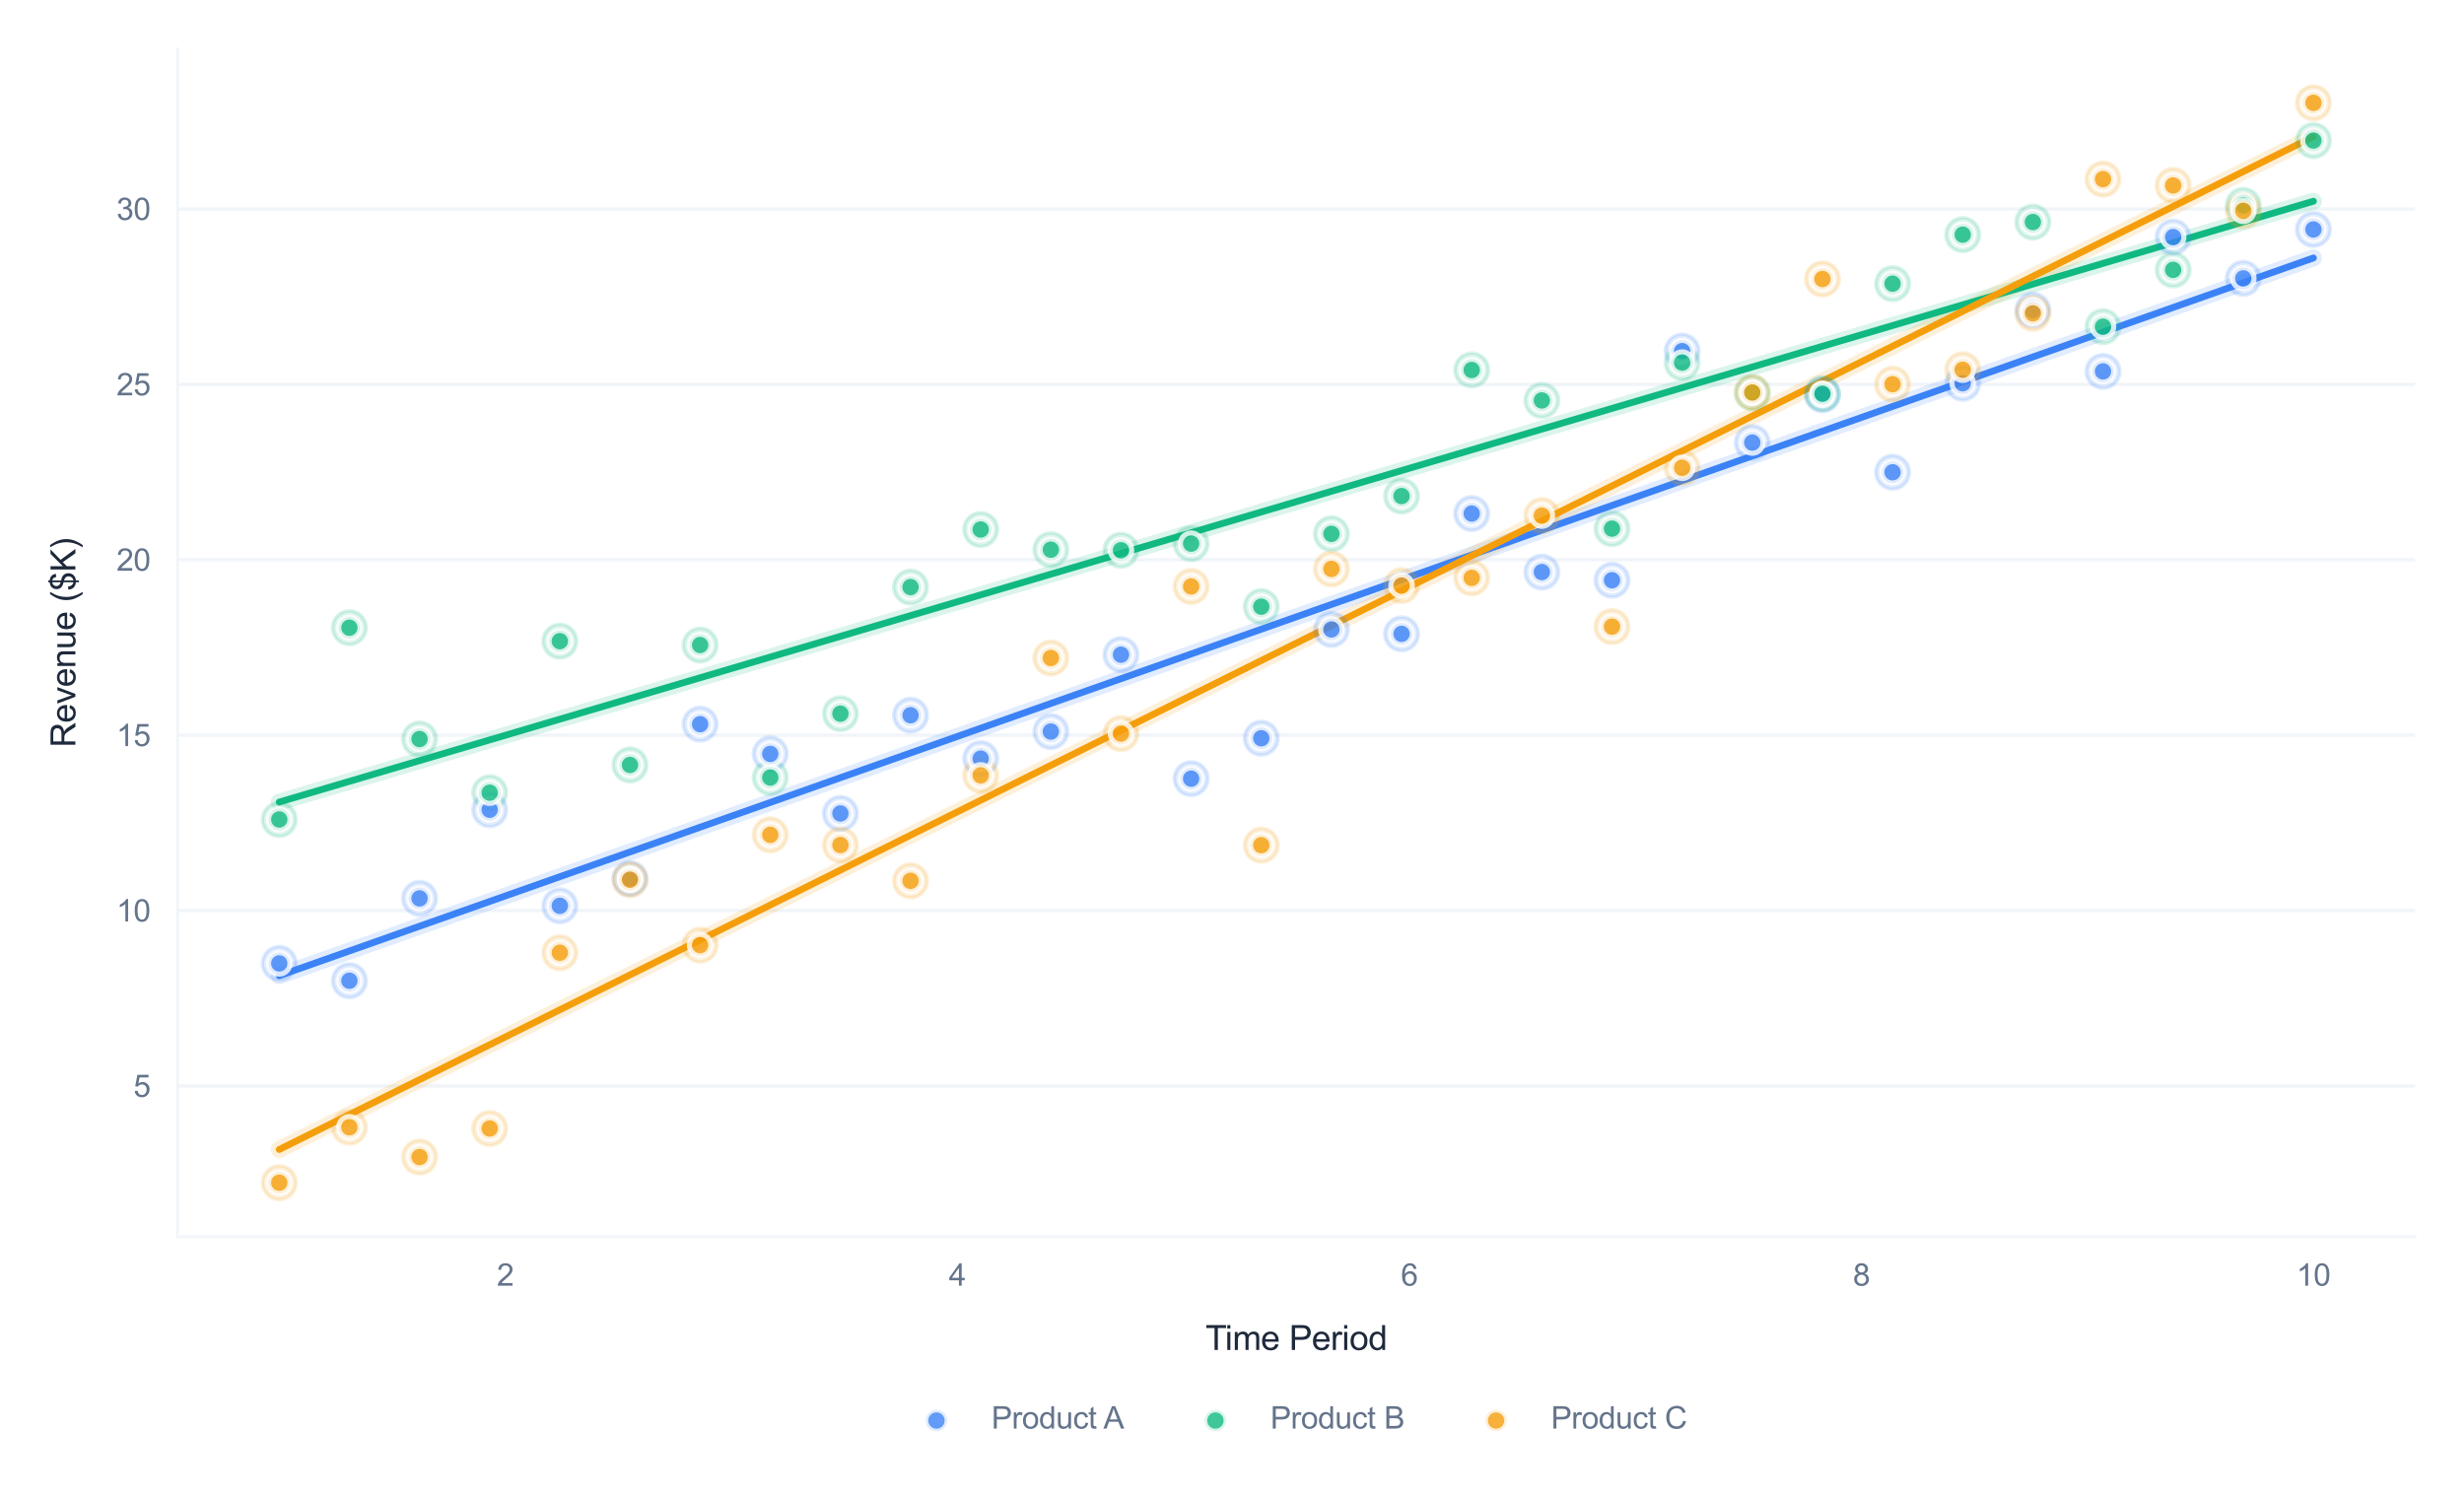 <?xml version="1.0" encoding="utf-8" standalone="no"?>
<!DOCTYPE svg PUBLIC "-//W3C//DTD SVG 1.1//EN"
  "http://www.w3.org/Graphics/SVG/1.1/DTD/svg11.dtd">
<svg xmlns:xlink="http://www.w3.org/1999/xlink" viewBox="0 0 726.252 440.891" xmlns="http://www.w3.org/2000/svg" version="1.1">
 <defs>
  <style type="text/css">*{stroke-linejoin: round; stroke-linecap: butt}</style>
 </defs>
 <g id="figure_1">
  <g id="patch_1">
   <path d="M 0 440.891 
L 726.252 440.891 
L 726.252 0 
L 0 0 
z
" style="fill: #ffffff"/>
  </g>
  <g id="axes_1">
   <g id="patch_2">
    <path d="M 52.332 364.543 
L 711.852 364.543 
L 711.852 14.4 
L 52.332 14.4 
z
" style="fill: #ffffff"/>
   </g>
   <g id="matplotlib.axis_1">
    <g id="xtick_1">
     <g id="line2d_1">
      <path d="M 148.928 364.543 
L 148.928 14.4 
" clip-path="url(#p1324f92bac)" style="fill: none; stroke: #ffffff; stroke-width: 0.8; stroke-linecap: round"/>
     </g>
     <g id="text_1">
      <!-- 2 -->
      <g style="fill: #64748b" transform="translate(146.426 378.985) scale(0.09 -0.09)">
       <defs>
        <path id="ArialMT-32" d="M 3222 541 
L 3222 0 
L 194 0 
Q 188 203 259 391 
Q 375 700 629 1000 
Q 884 1300 1366 1694 
Q 2113 2306 2375 2664 
Q 2638 3022 2638 3341 
Q 2638 3675 2398 3904 
Q 2159 4134 1775 4134 
Q 1369 4134 1125 3890 
Q 881 3647 878 3216 
L 300 3275 
Q 359 3922 746 4261 
Q 1134 4600 1788 4600 
Q 2447 4600 2831 4234 
Q 3216 3869 3216 3328 
Q 3216 3053 3103 2787 
Q 2991 2522 2730 2228 
Q 2469 1934 1863 1422 
Q 1356 997 1212 845 
Q 1069 694 975 541 
L 3222 541 
z
" transform="scale(0.016)"/>
       </defs>
       <use xlink:href="#ArialMT-32"/>
      </g>
     </g>
    </g>
    <g id="xtick_2">
     <g id="line2d_2">
      <path d="M 282.164 364.543 
L 282.164 14.4 
" clip-path="url(#p1324f92bac)" style="fill: none; stroke: #ffffff; stroke-width: 0.8; stroke-linecap: round"/>
     </g>
     <g id="text_2">
      <!-- 4 -->
      <g style="fill: #64748b" transform="translate(279.662 378.985) scale(0.09 -0.09)">
       <defs>
        <path id="ArialMT-34" d="M 2069 0 
L 2069 1097 
L 81 1097 
L 81 1613 
L 2172 4581 
L 2631 4581 
L 2631 1613 
L 3250 1613 
L 3250 1097 
L 2631 1097 
L 2631 0 
L 2069 0 
z
M 2069 1613 
L 2069 3678 
L 634 1613 
L 2069 1613 
z
" transform="scale(0.016)"/>
       </defs>
       <use xlink:href="#ArialMT-34"/>
      </g>
     </g>
    </g>
    <g id="xtick_3">
     <g id="line2d_3">
      <path d="M 415.401 364.543 
L 415.401 14.4 
" clip-path="url(#p1324f92bac)" style="fill: none; stroke: #ffffff; stroke-width: 0.8; stroke-linecap: round"/>
     </g>
     <g id="text_3">
      <!-- 6 -->
      <g style="fill: #64748b" transform="translate(412.898 378.985) scale(0.09 -0.09)">
       <defs>
        <path id="ArialMT-36" d="M 3184 3459 
L 2625 3416 
Q 2550 3747 2413 3897 
Q 2184 4138 1850 4138 
Q 1581 4138 1378 3988 
Q 1113 3794 959 3422 
Q 806 3050 800 2363 
Q 1003 2672 1297 2822 
Q 1591 2972 1913 2972 
Q 2475 2972 2870 2558 
Q 3266 2144 3266 1488 
Q 3266 1056 3080 686 
Q 2894 316 2569 119 
Q 2244 -78 1831 -78 
Q 1128 -78 684 439 
Q 241 956 241 2144 
Q 241 3472 731 4075 
Q 1159 4600 1884 4600 
Q 2425 4600 2770 4297 
Q 3116 3994 3184 3459 
z
M 888 1484 
Q 888 1194 1011 928 
Q 1134 663 1356 523 
Q 1578 384 1822 384 
Q 2178 384 2434 671 
Q 2691 959 2691 1453 
Q 2691 1928 2437 2201 
Q 2184 2475 1800 2475 
Q 1419 2475 1153 2201 
Q 888 1928 888 1484 
z
" transform="scale(0.016)"/>
       </defs>
       <use xlink:href="#ArialMT-36"/>
      </g>
     </g>
    </g>
    <g id="xtick_4">
     <g id="line2d_4">
      <path d="M 548.637 364.543 
L 548.637 14.4 
" clip-path="url(#p1324f92bac)" style="fill: none; stroke: #ffffff; stroke-width: 0.8; stroke-linecap: round"/>
     </g>
     <g id="text_4">
      <!-- 8 -->
      <g style="fill: #64748b" transform="translate(546.135 378.985) scale(0.09 -0.09)">
       <defs>
        <path id="ArialMT-38" d="M 1131 2484 
Q 781 2613 612 2850 
Q 444 3088 444 3419 
Q 444 3919 803 4259 
Q 1163 4600 1759 4600 
Q 2359 4600 2725 4251 
Q 3091 3903 3091 3403 
Q 3091 3084 2923 2848 
Q 2756 2613 2416 2484 
Q 2838 2347 3058 2040 
Q 3278 1734 3278 1309 
Q 3278 722 2862 322 
Q 2447 -78 1769 -78 
Q 1091 -78 675 323 
Q 259 725 259 1325 
Q 259 1772 486 2073 
Q 713 2375 1131 2484 
z
M 1019 3438 
Q 1019 3113 1228 2906 
Q 1438 2700 1772 2700 
Q 2097 2700 2305 2904 
Q 2513 3109 2513 3406 
Q 2513 3716 2298 3927 
Q 2084 4138 1766 4138 
Q 1444 4138 1231 3931 
Q 1019 3725 1019 3438 
z
M 838 1322 
Q 838 1081 952 856 
Q 1066 631 1291 507 
Q 1516 384 1775 384 
Q 2178 384 2440 643 
Q 2703 903 2703 1303 
Q 2703 1709 2433 1975 
Q 2163 2241 1756 2241 
Q 1359 2241 1098 1978 
Q 838 1716 838 1322 
z
" transform="scale(0.016)"/>
       </defs>
       <use xlink:href="#ArialMT-38"/>
      </g>
     </g>
    </g>
    <g id="xtick_5">
     <g id="line2d_5">
      <path d="M 681.873 364.543 
L 681.873 14.4 
" clip-path="url(#p1324f92bac)" style="fill: none; stroke: #ffffff; stroke-width: 0.8; stroke-linecap: round"/>
     </g>
     <g id="text_5">
      <!-- 10 -->
      <g style="fill: #64748b" transform="translate(676.869 378.985) scale(0.09 -0.09)">
       <defs>
        <path id="ArialMT-31" d="M 2384 0 
L 1822 0 
L 1822 3584 
Q 1619 3391 1289 3197 
Q 959 3003 697 2906 
L 697 3450 
Q 1169 3672 1522 3987 
Q 1875 4303 2022 4600 
L 2384 4600 
L 2384 0 
z
" transform="scale(0.016)"/>
        <path id="ArialMT-30" d="M 266 2259 
Q 266 3072 433 3567 
Q 600 4063 929 4331 
Q 1259 4600 1759 4600 
Q 2128 4600 2406 4451 
Q 2684 4303 2865 4023 
Q 3047 3744 3150 3342 
Q 3253 2941 3253 2259 
Q 3253 1453 3087 958 
Q 2922 463 2592 192 
Q 2263 -78 1759 -78 
Q 1097 -78 719 397 
Q 266 969 266 2259 
z
M 844 2259 
Q 844 1131 1108 757 
Q 1372 384 1759 384 
Q 2147 384 2411 759 
Q 2675 1134 2675 2259 
Q 2675 3391 2411 3762 
Q 2147 4134 1753 4134 
Q 1366 4134 1134 3806 
Q 844 3388 844 2259 
z
" transform="scale(0.016)"/>
       </defs>
       <use xlink:href="#ArialMT-31"/>
       <use xlink:href="#ArialMT-30" transform="translate(55.615 0)"/>
      </g>
     </g>
    </g>
    <g id="text_6">
     <!-- Time Period -->
     <g style="fill: #1e293b" transform="translate(355.327 397.932) scale(0.1 -0.1)">
      <defs>
       <path id="ArialMT-54" d="M 1659 0 
L 1659 4041 
L 150 4041 
L 150 4581 
L 3781 4581 
L 3781 4041 
L 2266 4041 
L 2266 0 
L 1659 0 
z
" transform="scale(0.016)"/>
       <path id="ArialMT-69" d="M 425 3934 
L 425 4581 
L 988 4581 
L 988 3934 
L 425 3934 
z
M 425 0 
L 425 3319 
L 988 3319 
L 988 0 
L 425 0 
z
" transform="scale(0.016)"/>
       <path id="ArialMT-6d" d="M 422 0 
L 422 3319 
L 925 3319 
L 925 2853 
Q 1081 3097 1340 3245 
Q 1600 3394 1931 3394 
Q 2300 3394 2536 3241 
Q 2772 3088 2869 2813 
Q 3263 3394 3894 3394 
Q 4388 3394 4653 3120 
Q 4919 2847 4919 2278 
L 4919 0 
L 4359 0 
L 4359 2091 
Q 4359 2428 4304 2576 
Q 4250 2725 4106 2815 
Q 3963 2906 3769 2906 
Q 3419 2906 3187 2673 
Q 2956 2441 2956 1928 
L 2956 0 
L 2394 0 
L 2394 2156 
Q 2394 2531 2256 2718 
Q 2119 2906 1806 2906 
Q 1569 2906 1367 2781 
Q 1166 2656 1075 2415 
Q 984 2175 984 1722 
L 984 0 
L 422 0 
z
" transform="scale(0.016)"/>
       <path id="ArialMT-65" d="M 2694 1069 
L 3275 997 
Q 3138 488 2766 206 
Q 2394 -75 1816 -75 
Q 1088 -75 661 373 
Q 234 822 234 1631 
Q 234 2469 665 2931 
Q 1097 3394 1784 3394 
Q 2450 3394 2872 2941 
Q 3294 2488 3294 1666 
Q 3294 1616 3291 1516 
L 816 1516 
Q 847 969 1125 678 
Q 1403 388 1819 388 
Q 2128 388 2347 550 
Q 2566 713 2694 1069 
z
M 847 1978 
L 2700 1978 
Q 2663 2397 2488 2606 
Q 2219 2931 1791 2931 
Q 1403 2931 1139 2672 
Q 875 2413 847 1978 
z
" transform="scale(0.016)"/>
       <path id="ArialMT-20" transform="scale(0.016)"/>
       <path id="ArialMT-50" d="M 494 0 
L 494 4581 
L 2222 4581 
Q 2678 4581 2919 4538 
Q 3256 4481 3484 4323 
Q 3713 4166 3852 3881 
Q 3991 3597 3991 3256 
Q 3991 2672 3619 2267 
Q 3247 1863 2275 1863 
L 1100 1863 
L 1100 0 
L 494 0 
z
M 1100 2403 
L 2284 2403 
Q 2872 2403 3119 2622 
Q 3366 2841 3366 3238 
Q 3366 3525 3220 3729 
Q 3075 3934 2838 4000 
Q 2684 4041 2272 4041 
L 1100 4041 
L 1100 2403 
z
" transform="scale(0.016)"/>
       <path id="ArialMT-72" d="M 416 0 
L 416 3319 
L 922 3319 
L 922 2816 
Q 1116 3169 1280 3281 
Q 1444 3394 1641 3394 
Q 1925 3394 2219 3213 
L 2025 2691 
Q 1819 2813 1613 2813 
Q 1428 2813 1281 2702 
Q 1134 2591 1072 2394 
Q 978 2094 978 1738 
L 978 0 
L 416 0 
z
" transform="scale(0.016)"/>
       <path id="ArialMT-6f" d="M 213 1659 
Q 213 2581 725 3025 
Q 1153 3394 1769 3394 
Q 2453 3394 2887 2945 
Q 3322 2497 3322 1706 
Q 3322 1066 3130 698 
Q 2938 331 2570 128 
Q 2203 -75 1769 -75 
Q 1072 -75 642 372 
Q 213 819 213 1659 
z
M 791 1659 
Q 791 1022 1069 705 
Q 1347 388 1769 388 
Q 2188 388 2466 706 
Q 2744 1025 2744 1678 
Q 2744 2294 2464 2611 
Q 2184 2928 1769 2928 
Q 1347 2928 1069 2612 
Q 791 2297 791 1659 
z
" transform="scale(0.016)"/>
       <path id="ArialMT-64" d="M 2575 0 
L 2575 419 
Q 2259 -75 1647 -75 
Q 1250 -75 917 144 
Q 584 363 401 755 
Q 219 1147 219 1656 
Q 219 2153 384 2558 
Q 550 2963 881 3178 
Q 1213 3394 1622 3394 
Q 1922 3394 2156 3267 
Q 2391 3141 2538 2938 
L 2538 4581 
L 3097 4581 
L 3097 0 
L 2575 0 
z
M 797 1656 
Q 797 1019 1065 703 
Q 1334 388 1700 388 
Q 2069 388 2326 689 
Q 2584 991 2584 1609 
Q 2584 2291 2321 2609 
Q 2059 2928 1675 2928 
Q 1300 2928 1048 2622 
Q 797 2316 797 1656 
z
" transform="scale(0.016)"/>
      </defs>
      <use xlink:href="#ArialMT-54"/>
      <use xlink:href="#ArialMT-69" transform="translate(57.334 0)"/>
      <use xlink:href="#ArialMT-6d" transform="translate(79.551 0)"/>
      <use xlink:href="#ArialMT-65" transform="translate(162.852 0)"/>
      <use xlink:href="#ArialMT-20" transform="translate(218.467 0)"/>
      <use xlink:href="#ArialMT-50" transform="translate(246.25 0)"/>
      <use xlink:href="#ArialMT-65" transform="translate(312.949 0)"/>
      <use xlink:href="#ArialMT-72" transform="translate(368.564 0)"/>
      <use xlink:href="#ArialMT-69" transform="translate(401.865 0)"/>
      <use xlink:href="#ArialMT-6f" transform="translate(424.082 0)"/>
      <use xlink:href="#ArialMT-64" transform="translate(479.697 0)"/>
     </g>
    </g>
   </g>
   <g id="matplotlib.axis_2">
    <g id="ytick_1">
     <g id="line2d_6">
      <path d="M 52.332 320.107 
L 711.852 320.107 
" clip-path="url(#p1324f92bac)" style="fill: none; stroke: #f1f5f9; stroke-linecap: round"/>
     </g>
     <g id="text_7">
      <!-- 5 -->
      <g style="fill: #64748b" transform="translate(39.327 323.328) scale(0.09 -0.09)">
       <defs>
        <path id="ArialMT-35" d="M 266 1200 
L 856 1250 
Q 922 819 1161 601 
Q 1400 384 1738 384 
Q 2144 384 2425 690 
Q 2706 997 2706 1503 
Q 2706 1984 2436 2262 
Q 2166 2541 1728 2541 
Q 1456 2541 1237 2417 
Q 1019 2294 894 2097 
L 366 2166 
L 809 4519 
L 3088 4519 
L 3088 3981 
L 1259 3981 
L 1013 2750 
Q 1425 3038 1878 3038 
Q 2478 3038 2890 2622 
Q 3303 2206 3303 1553 
Q 3303 931 2941 478 
Q 2500 -78 1738 -78 
Q 1113 -78 717 272 
Q 322 622 266 1200 
z
" transform="scale(0.016)"/>
       </defs>
       <use xlink:href="#ArialMT-35"/>
      </g>
     </g>
    </g>
    <g id="ytick_2">
     <g id="line2d_7">
      <path d="M 52.332 268.407 
L 711.852 268.407 
" clip-path="url(#p1324f92bac)" style="fill: none; stroke: #f1f5f9; stroke-linecap: round"/>
     </g>
     <g id="text_8">
      <!-- 10 -->
      <g style="fill: #64748b" transform="translate(34.322 271.628) scale(0.09 -0.09)">
       <use xlink:href="#ArialMT-31"/>
       <use xlink:href="#ArialMT-30" transform="translate(55.615 0)"/>
      </g>
     </g>
    </g>
    <g id="ytick_3">
     <g id="line2d_8">
      <path d="M 52.332 216.708 
L 711.852 216.708 
" clip-path="url(#p1324f92bac)" style="fill: none; stroke: #f1f5f9; stroke-linecap: round"/>
     </g>
     <g id="text_9">
      <!-- 15 -->
      <g style="fill: #64748b" transform="translate(34.322 219.929) scale(0.09 -0.09)">
       <use xlink:href="#ArialMT-31"/>
       <use xlink:href="#ArialMT-35" transform="translate(55.615 0)"/>
      </g>
     </g>
    </g>
    <g id="ytick_4">
     <g id="line2d_9">
      <path d="M 52.332 165.008 
L 711.852 165.008 
" clip-path="url(#p1324f92bac)" style="fill: none; stroke: #f1f5f9; stroke-linecap: round"/>
     </g>
     <g id="text_10">
      <!-- 20 -->
      <g style="fill: #64748b" transform="translate(34.322 168.229) scale(0.09 -0.09)">
       <use xlink:href="#ArialMT-32"/>
       <use xlink:href="#ArialMT-30" transform="translate(55.615 0)"/>
      </g>
     </g>
    </g>
    <g id="ytick_5">
     <g id="line2d_10">
      <path d="M 52.332 113.309 
L 711.852 113.309 
" clip-path="url(#p1324f92bac)" style="fill: none; stroke: #f1f5f9; stroke-linecap: round"/>
     </g>
     <g id="text_11">
      <!-- 25 -->
      <g style="fill: #64748b" transform="translate(34.322 116.53) scale(0.09 -0.09)">
       <use xlink:href="#ArialMT-32"/>
       <use xlink:href="#ArialMT-35" transform="translate(55.615 0)"/>
      </g>
     </g>
    </g>
    <g id="ytick_6">
     <g id="line2d_11">
      <path d="M 52.332 61.61 
L 711.852 61.61 
" clip-path="url(#p1324f92bac)" style="fill: none; stroke: #f1f5f9; stroke-linecap: round"/>
     </g>
     <g id="text_12">
      <!-- 30 -->
      <g style="fill: #64748b" transform="translate(34.322 64.831) scale(0.09 -0.09)">
       <defs>
        <path id="ArialMT-33" d="M 269 1209 
L 831 1284 
Q 928 806 1161 595 
Q 1394 384 1728 384 
Q 2125 384 2398 659 
Q 2672 934 2672 1341 
Q 2672 1728 2419 1979 
Q 2166 2231 1775 2231 
Q 1616 2231 1378 2169 
L 1441 2663 
Q 1497 2656 1531 2656 
Q 1891 2656 2178 2843 
Q 2466 3031 2466 3422 
Q 2466 3731 2256 3934 
Q 2047 4138 1716 4138 
Q 1388 4138 1169 3931 
Q 950 3725 888 3313 
L 325 3413 
Q 428 3978 793 4289 
Q 1159 4600 1703 4600 
Q 2078 4600 2393 4439 
Q 2709 4278 2876 4000 
Q 3044 3722 3044 3409 
Q 3044 3113 2884 2869 
Q 2725 2625 2413 2481 
Q 2819 2388 3044 2092 
Q 3269 1797 3269 1353 
Q 3269 753 2831 336 
Q 2394 -81 1725 -81 
Q 1122 -81 723 278 
Q 325 638 269 1209 
z
" transform="scale(0.016)"/>
       </defs>
       <use xlink:href="#ArialMT-33"/>
       <use xlink:href="#ArialMT-30" transform="translate(55.615 0)"/>
      </g>
     </g>
    </g>
    <g id="text_13">
     <!-- Revenue ($K) -->
     <g style="fill: #1e293b" transform="translate(22.217 220.319) rotate(-90) scale(0.1 -0.1)">
      <defs>
       <path id="ArialMT-52" d="M 503 0 
L 503 4581 
L 2534 4581 
Q 3147 4581 3465 4457 
Q 3784 4334 3975 4021 
Q 4166 3709 4166 3331 
Q 4166 2844 3850 2509 
Q 3534 2175 2875 2084 
Q 3116 1969 3241 1856 
Q 3506 1613 3744 1247 
L 4541 0 
L 3778 0 
L 3172 953 
Q 2906 1366 2734 1584 
Q 2563 1803 2427 1890 
Q 2291 1978 2150 2013 
Q 2047 2034 1813 2034 
L 1109 2034 
L 1109 0 
L 503 0 
z
M 1109 2559 
L 2413 2559 
Q 2828 2559 3062 2645 
Q 3297 2731 3419 2920 
Q 3541 3109 3541 3331 
Q 3541 3656 3305 3865 
Q 3069 4075 2559 4075 
L 1109 4075 
L 1109 2559 
z
" transform="scale(0.016)"/>
       <path id="ArialMT-76" d="M 1344 0 
L 81 3319 
L 675 3319 
L 1388 1331 
Q 1503 1009 1600 663 
Q 1675 925 1809 1294 
L 2547 3319 
L 3125 3319 
L 1869 0 
L 1344 0 
z
" transform="scale(0.016)"/>
       <path id="ArialMT-6e" d="M 422 0 
L 422 3319 
L 928 3319 
L 928 2847 
Q 1294 3394 1984 3394 
Q 2284 3394 2536 3286 
Q 2788 3178 2913 3003 
Q 3038 2828 3088 2588 
Q 3119 2431 3119 2041 
L 3119 0 
L 2556 0 
L 2556 2019 
Q 2556 2363 2490 2533 
Q 2425 2703 2258 2804 
Q 2091 2906 1866 2906 
Q 1506 2906 1245 2678 
Q 984 2450 984 1813 
L 984 0 
L 422 0 
z
" transform="scale(0.016)"/>
       <path id="ArialMT-75" d="M 2597 0 
L 2597 488 
Q 2209 -75 1544 -75 
Q 1250 -75 995 37 
Q 741 150 617 320 
Q 494 491 444 738 
Q 409 903 409 1263 
L 409 3319 
L 972 3319 
L 972 1478 
Q 972 1038 1006 884 
Q 1059 663 1231 536 
Q 1403 409 1656 409 
Q 1909 409 2131 539 
Q 2353 669 2445 892 
Q 2538 1116 2538 1541 
L 2538 3319 
L 3100 3319 
L 3100 0 
L 2597 0 
z
" transform="scale(0.016)"/>
       <path id="ArialMT-28" d="M 1497 -1347 
Q 1031 -759 709 28 
Q 388 816 388 1659 
Q 388 2403 628 3084 
Q 909 3875 1497 4659 
L 1900 4659 
Q 1522 4009 1400 3731 
Q 1209 3300 1100 2831 
Q 966 2247 966 1656 
Q 966 153 1900 -1347 
L 1497 -1347 
z
" transform="scale(0.016)"/>
       <path id="ArialMT-24" d="M 1594 -659 
L 1594 -97 
Q 1172 -44 908 92 
Q 644 228 451 531 
Q 259 834 228 1272 
L 794 1378 
Q 859 925 1025 713 
Q 1263 413 1594 378 
L 1594 2169 
Q 1247 2234 884 2438 
Q 616 2588 470 2853 
Q 325 3119 325 3456 
Q 325 4056 750 4428 
Q 1034 4678 1594 4734 
L 1594 5003 
L 1925 5003 
L 1925 4734 
Q 2416 4688 2703 4447 
Q 3072 4141 3147 3606 
L 2566 3519 
Q 2516 3850 2358 4026 
Q 2200 4203 1925 4259 
L 1925 2638 
Q 2350 2531 2488 2472 
Q 2750 2356 2915 2190 
Q 3081 2025 3170 1797 
Q 3259 1569 3259 1303 
Q 3259 719 2887 328 
Q 2516 -63 1925 -91 
L 1925 -659 
L 1594 -659 
z
M 1594 4266 
Q 1266 4216 1077 4003 
Q 888 3791 888 3500 
Q 888 3213 1048 3019 
Q 1209 2825 1594 2709 
L 1594 4266 
z
M 1925 378 
Q 2253 419 2467 662 
Q 2681 906 2681 1266 
Q 2681 1572 2529 1758 
Q 2378 1944 1925 2091 
L 1925 378 
z
" transform="scale(0.016)"/>
       <path id="ArialMT-4b" d="M 469 0 
L 469 4581 
L 1075 4581 
L 1075 2309 
L 3350 4581 
L 4172 4581 
L 2250 2725 
L 4256 0 
L 3456 0 
L 1825 2319 
L 1075 1588 
L 1075 0 
L 469 0 
z
" transform="scale(0.016)"/>
       <path id="ArialMT-29" d="M 791 -1347 
L 388 -1347 
Q 1322 153 1322 1656 
Q 1322 2244 1188 2822 
Q 1081 3291 891 3722 
Q 769 4003 388 4659 
L 791 4659 
Q 1378 3875 1659 3084 
Q 1900 2403 1900 1659 
Q 1900 816 1576 28 
Q 1253 -759 791 -1347 
z
" transform="scale(0.016)"/>
      </defs>
      <use xlink:href="#ArialMT-52"/>
      <use xlink:href="#ArialMT-65" transform="translate(72.217 0)"/>
      <use xlink:href="#ArialMT-76" transform="translate(127.832 0)"/>
      <use xlink:href="#ArialMT-65" transform="translate(177.832 0)"/>
      <use xlink:href="#ArialMT-6e" transform="translate(233.447 0)"/>
      <use xlink:href="#ArialMT-75" transform="translate(289.062 0)"/>
      <use xlink:href="#ArialMT-65" transform="translate(344.678 0)"/>
      <use xlink:href="#ArialMT-20" transform="translate(400.293 0)"/>
      <use xlink:href="#ArialMT-28" transform="translate(428.076 0)"/>
      <use xlink:href="#ArialMT-24" transform="translate(461.377 0)"/>
      <use xlink:href="#ArialMT-4b" transform="translate(516.992 0)"/>
      <use xlink:href="#ArialMT-29" transform="translate(583.691 0)"/>
     </g>
    </g>
   </g>
   <g id="line2d_12">
    <path d="M 82.31 287.611 
L 102.984 280.315 
L 123.659 273.02 
L 144.334 265.724 
L 165.008 258.428 
L 185.683 251.133 
L 206.357 243.837 
L 227.032 236.541 
L 247.707 229.246 
L 268.381 221.95 
L 289.056 214.654 
L 309.73 207.359 
L 330.405 200.063 
L 351.08 192.768 
L 371.754 185.472 
L 392.429 178.176 
L 413.103 170.881 
L 433.778 163.585 
L 454.453 156.289 
L 475.127 148.994 
L 495.802 141.698 
L 516.477 134.402 
L 537.151 127.107 
L 557.826 119.811 
L 578.5 112.516 
L 599.175 105.22 
L 619.85 97.924 
L 640.524 90.629 
L 661.199 83.333 
L 681.873 76.037 
" clip-path="url(#p1324f92bac)" style="fill: none; stroke: #3b82f6; stroke-opacity: 0.15; stroke-width: 5; stroke-linecap: round"/>
   </g>
   <g id="line2d_13">
    <path d="M 82.31 236.422 
L 102.984 230.314 
L 123.659 224.207 
L 144.334 218.1 
L 165.008 211.993 
L 185.683 205.886 
L 206.357 199.779 
L 227.032 193.672 
L 247.707 187.565 
L 268.381 181.457 
L 289.056 175.35 
L 309.73 169.243 
L 330.405 163.136 
L 351.08 157.029 
L 371.754 150.922 
L 392.429 144.815 
L 413.103 138.708 
L 433.778 132.6 
L 454.453 126.493 
L 475.127 120.386 
L 495.802 114.279 
L 516.477 108.172 
L 537.151 102.065 
L 557.826 95.958 
L 578.5 89.851 
L 599.175 83.743 
L 619.85 77.636 
L 640.524 71.529 
L 661.199 65.422 
L 681.873 59.315 
" clip-path="url(#p1324f92bac)" style="fill: none; stroke: #10b981; stroke-opacity: 0.15; stroke-width: 5; stroke-linecap: round"/>
   </g>
   <g id="line2d_14">
    <path d="M 82.31 338.838 
L 102.984 328.543 
L 123.659 318.247 
L 144.334 307.952 
L 165.008 297.657 
L 185.683 287.362 
L 206.357 277.067 
L 227.032 266.771 
L 247.707 256.476 
L 268.381 246.181 
L 289.056 235.886 
L 309.73 225.591 
L 330.405 215.296 
L 351.08 205 
L 371.754 194.705 
L 392.429 184.41 
L 413.103 174.115 
L 433.778 163.82 
L 454.453 153.525 
L 475.127 143.229 
L 495.802 132.934 
L 516.477 122.639 
L 537.151 112.344 
L 557.826 102.049 
L 578.5 91.754 
L 599.175 81.458 
L 619.85 71.163 
L 640.524 60.868 
L 661.199 50.573 
L 681.873 40.278 
" clip-path="url(#p1324f92bac)" style="fill: none; stroke: #f59e0b; stroke-opacity: 0.15; stroke-width: 5; stroke-linecap: round"/>
   </g>
   <g id="line2d_15">
    <path d="M 82.31 287.611 
L 102.984 280.315 
L 123.659 273.02 
L 144.334 265.724 
L 165.008 258.428 
L 185.683 251.133 
L 206.357 243.837 
L 227.032 236.541 
L 247.707 229.246 
L 268.381 221.95 
L 289.056 214.654 
L 309.73 207.359 
L 330.405 200.063 
L 351.08 192.768 
L 371.754 185.472 
L 392.429 178.176 
L 413.103 170.881 
L 433.778 163.585 
L 454.453 156.289 
L 475.127 148.994 
L 495.802 141.698 
L 516.477 134.402 
L 537.151 127.107 
L 557.826 119.811 
L 578.5 112.516 
L 599.175 105.22 
L 619.85 97.924 
L 640.524 90.629 
L 661.199 83.333 
L 681.873 76.037 
" clip-path="url(#p1324f92bac)" style="fill: none; stroke: #3b82f6; stroke-width: 2; stroke-linecap: round"/>
   </g>
   <g id="line2d_16">
    <path d="M 82.31 236.422 
L 102.984 230.314 
L 123.659 224.207 
L 144.334 218.1 
L 165.008 211.993 
L 185.683 205.886 
L 206.357 199.779 
L 227.032 193.672 
L 247.707 187.565 
L 268.381 181.457 
L 289.056 175.35 
L 309.73 169.243 
L 330.405 163.136 
L 351.08 157.029 
L 371.754 150.922 
L 392.429 144.815 
L 413.103 138.708 
L 433.778 132.6 
L 454.453 126.493 
L 475.127 120.386 
L 495.802 114.279 
L 516.477 108.172 
L 537.151 102.065 
L 557.826 95.958 
L 578.5 89.851 
L 599.175 83.743 
L 619.85 77.636 
L 640.524 71.529 
L 661.199 65.422 
L 681.873 59.315 
" clip-path="url(#p1324f92bac)" style="fill: none; stroke: #10b981; stroke-width: 2; stroke-linecap: round"/>
   </g>
   <g id="line2d_17">
    <path d="M 82.31 338.838 
L 102.984 328.543 
L 123.659 318.247 
L 144.334 307.952 
L 165.008 297.657 
L 185.683 287.362 
L 206.357 277.067 
L 227.032 266.771 
L 247.707 256.476 
L 268.381 246.181 
L 289.056 235.886 
L 309.73 225.591 
L 330.405 215.296 
L 351.08 205 
L 371.754 194.705 
L 392.429 184.41 
L 413.103 174.115 
L 433.778 163.82 
L 454.453 153.525 
L 475.127 143.229 
L 495.802 132.934 
L 516.477 122.639 
L 537.151 112.344 
L 557.826 102.049 
L 578.5 91.754 
L 599.175 81.458 
L 619.85 71.163 
L 640.524 60.868 
L 661.199 50.573 
L 681.873 40.278 
" clip-path="url(#p1324f92bac)" style="fill: none; stroke: #f59e0b; stroke-width: 2; stroke-linecap: round"/>
   </g>
   <g id="patch_3">
    <path d="M 52.332 364.543 
L 52.332 14.4 
" style="fill: none; stroke: #f1f5f9; stroke-width: 0.8; stroke-linejoin: miter; stroke-linecap: square"/>
   </g>
   <g id="patch_4">
    <path d="M 52.332 364.543 
L 711.852 364.543 
" style="fill: none; stroke: #f1f5f9; stroke-width: 0.8; stroke-linejoin: miter; stroke-linecap: square"/>
   </g>
   <g id="PathCollection_1">
    <defs>
     <path id="m74cc86f6ad" d="M 0 5 
C 1.326 5 2.598 4.473 3.536 3.536 
C 4.473 2.598 5 1.326 5 0 
C 5 -1.326 4.473 -2.598 3.536 -3.536 
C 2.598 -4.473 1.326 -5 0 -5 
C -1.326 -5 -2.598 -4.473 -3.536 -3.536 
C -4.473 -2.598 -5 -1.326 -5 0 
C -5 1.326 -4.473 2.598 -3.536 3.536 
C -2.598 4.473 -1.326 5 0 5 
z
" style="stroke: #3b82f6; stroke-opacity: 0.15"/>
    </defs>
    <g clip-path="url(#p1324f92bac)">
     <use xlink:href="#m74cc86f6ad" x="82.31" y="283.985" style="fill: #3b82f6; fill-opacity: 0.15; stroke: #3b82f6; stroke-opacity: 0.15"/>
     <use xlink:href="#m74cc86f6ad" x="102.984" y="289.094" style="fill: #3b82f6; fill-opacity: 0.15; stroke: #3b82f6; stroke-opacity: 0.15"/>
     <use xlink:href="#m74cc86f6ad" x="123.659" y="264.818" style="fill: #3b82f6; fill-opacity: 0.15; stroke: #3b82f6; stroke-opacity: 0.15"/>
     <use xlink:href="#m74cc86f6ad" x="144.334" y="238.694" style="fill: #3b82f6; fill-opacity: 0.15; stroke: #3b82f6; stroke-opacity: 0.15"/>
     <use xlink:href="#m74cc86f6ad" x="165.008" y="267.01" style="fill: #3b82f6; fill-opacity: 0.15; stroke: #3b82f6; stroke-opacity: 0.15"/>
     <use xlink:href="#m74cc86f6ad" x="185.683" y="258.987" style="fill: #3b82f6; fill-opacity: 0.15; stroke: #3b82f6; stroke-opacity: 0.15"/>
     <use xlink:href="#m74cc86f6ad" x="206.357" y="213.465" style="fill: #3b82f6; fill-opacity: 0.15; stroke: #3b82f6; stroke-opacity: 0.15"/>
     <use xlink:href="#m74cc86f6ad" x="227.032" y="222.23" style="fill: #3b82f6; fill-opacity: 0.15; stroke: #3b82f6; stroke-opacity: 0.15"/>
     <use xlink:href="#m74cc86f6ad" x="247.707" y="239.787" style="fill: #3b82f6; fill-opacity: 0.15; stroke: #3b82f6; stroke-opacity: 0.15"/>
     <use xlink:href="#m74cc86f6ad" x="268.381" y="210.836" style="fill: #3b82f6; fill-opacity: 0.15; stroke: #3b82f6; stroke-opacity: 0.15"/>
     <use xlink:href="#m74cc86f6ad" x="289.056" y="223.617" style="fill: #3b82f6; fill-opacity: 0.15; stroke: #3b82f6; stroke-opacity: 0.15"/>
     <use xlink:href="#m74cc86f6ad" x="309.73" y="215.643" style="fill: #3b82f6; fill-opacity: 0.15; stroke: #3b82f6; stroke-opacity: 0.15"/>
     <use xlink:href="#m74cc86f6ad" x="330.405" y="192.985" style="fill: #3b82f6; fill-opacity: 0.15; stroke: #3b82f6; stroke-opacity: 0.15"/>
     <use xlink:href="#m74cc86f6ad" x="351.08" y="229.533" style="fill: #3b82f6; fill-opacity: 0.15; stroke: #3b82f6; stroke-opacity: 0.15"/>
     <use xlink:href="#m74cc86f6ad" x="371.754" y="217.615" style="fill: #3b82f6; fill-opacity: 0.15; stroke: #3b82f6; stroke-opacity: 0.15"/>
     <use xlink:href="#m74cc86f6ad" x="392.429" y="185.55" style="fill: #3b82f6; fill-opacity: 0.15; stroke: #3b82f6; stroke-opacity: 0.15"/>
     <use xlink:href="#m74cc86f6ad" x="413.103" y="186.845" style="fill: #3b82f6; fill-opacity: 0.15; stroke: #3b82f6; stroke-opacity: 0.15"/>
     <use xlink:href="#m74cc86f6ad" x="433.778" y="151.379" style="fill: #3b82f6; fill-opacity: 0.15; stroke: #3b82f6; stroke-opacity: 0.15"/>
     <use xlink:href="#m74cc86f6ad" x="454.453" y="168.633" style="fill: #3b82f6; fill-opacity: 0.15; stroke: #3b82f6; stroke-opacity: 0.15"/>
     <use xlink:href="#m74cc86f6ad" x="475.127" y="171.039" style="fill: #3b82f6; fill-opacity: 0.15; stroke: #3b82f6; stroke-opacity: 0.15"/>
     <use xlink:href="#m74cc86f6ad" x="495.802" y="103.501" style="fill: #3b82f6; fill-opacity: 0.15; stroke: #3b82f6; stroke-opacity: 0.15"/>
     <use xlink:href="#m74cc86f6ad" x="516.477" y="130.457" style="fill: #3b82f6; fill-opacity: 0.15; stroke: #3b82f6; stroke-opacity: 0.15"/>
     <use xlink:href="#m74cc86f6ad" x="537.151" y="116.369" style="fill: #3b82f6; fill-opacity: 0.15; stroke: #3b82f6; stroke-opacity: 0.15"/>
     <use xlink:href="#m74cc86f6ad" x="557.826" y="139.207" style="fill: #3b82f6; fill-opacity: 0.15; stroke: #3b82f6; stroke-opacity: 0.15"/>
     <use xlink:href="#m74cc86f6ad" x="578.5" y="112.979" style="fill: #3b82f6; fill-opacity: 0.15; stroke: #3b82f6; stroke-opacity: 0.15"/>
     <use xlink:href="#m74cc86f6ad" x="599.175" y="91.405" style="fill: #3b82f6; fill-opacity: 0.15; stroke: #3b82f6; stroke-opacity: 0.15"/>
     <use xlink:href="#m74cc86f6ad" x="619.85" y="109.479" style="fill: #3b82f6; fill-opacity: 0.15; stroke: #3b82f6; stroke-opacity: 0.15"/>
     <use xlink:href="#m74cc86f6ad" x="640.524" y="69.885" style="fill: #3b82f6; fill-opacity: 0.15; stroke: #3b82f6; stroke-opacity: 0.15"/>
     <use xlink:href="#m74cc86f6ad" x="661.199" y="82.053" style="fill: #3b82f6; fill-opacity: 0.15; stroke: #3b82f6; stroke-opacity: 0.15"/>
     <use xlink:href="#m74cc86f6ad" x="681.873" y="67.642" style="fill: #3b82f6; fill-opacity: 0.15; stroke: #3b82f6; stroke-opacity: 0.15"/>
    </g>
   </g>
   <g id="PathCollection_2">
    <defs>
     <path id="m47feaa5fac" d="M 0 5 
C 1.326 5 2.598 4.473 3.536 3.536 
C 4.473 2.598 5 1.326 5 0 
C 5 -1.326 4.473 -2.598 3.536 -3.536 
C 2.598 -4.473 1.326 -5 0 -5 
C -1.326 -5 -2.598 -4.473 -3.536 -3.536 
C -4.473 -2.598 -5 -1.326 -5 0 
C -5 1.326 -4.473 2.598 -3.536 3.536 
C -2.598 4.473 -1.326 5 0 5 
z
" style="stroke: #10b981; stroke-opacity: 0.15"/>
    </defs>
    <g clip-path="url(#p1324f92bac)">
     <use xlink:href="#m47feaa5fac" x="82.31" y="241.559" style="fill: #10b981; fill-opacity: 0.15; stroke: #10b981; stroke-opacity: 0.15"/>
     <use xlink:href="#m47feaa5fac" x="102.984" y="185.035" style="fill: #10b981; fill-opacity: 0.15; stroke: #10b981; stroke-opacity: 0.15"/>
     <use xlink:href="#m47feaa5fac" x="123.659" y="217.843" style="fill: #10b981; fill-opacity: 0.15; stroke: #10b981; stroke-opacity: 0.15"/>
     <use xlink:href="#m47feaa5fac" x="144.334" y="233.661" style="fill: #10b981; fill-opacity: 0.15; stroke: #10b981; stroke-opacity: 0.15"/>
     <use xlink:href="#m47feaa5fac" x="165.008" y="189.001" style="fill: #10b981; fill-opacity: 0.15; stroke: #10b981; stroke-opacity: 0.15"/>
     <use xlink:href="#m47feaa5fac" x="185.683" y="225.482" style="fill: #10b981; fill-opacity: 0.15; stroke: #10b981; stroke-opacity: 0.15"/>
     <use xlink:href="#m47feaa5fac" x="206.357" y="190.14" style="fill: #10b981; fill-opacity: 0.15; stroke: #10b981; stroke-opacity: 0.15"/>
     <use xlink:href="#m47feaa5fac" x="227.032" y="229.209" style="fill: #10b981; fill-opacity: 0.15; stroke: #10b981; stroke-opacity: 0.15"/>
     <use xlink:href="#m47feaa5fac" x="247.707" y="210.374" style="fill: #10b981; fill-opacity: 0.15; stroke: #10b981; stroke-opacity: 0.15"/>
     <use xlink:href="#m47feaa5fac" x="268.381" y="173.06" style="fill: #10b981; fill-opacity: 0.15; stroke: #10b981; stroke-opacity: 0.15"/>
     <use xlink:href="#m47feaa5fac" x="289.056" y="156.084" style="fill: #10b981; fill-opacity: 0.15; stroke: #10b981; stroke-opacity: 0.15"/>
     <use xlink:href="#m47feaa5fac" x="309.73" y="162.035" style="fill: #10b981; fill-opacity: 0.15; stroke: #10b981; stroke-opacity: 0.15"/>
     <use xlink:href="#m47feaa5fac" x="330.405" y="162.194" style="fill: #10b981; fill-opacity: 0.15; stroke: #10b981; stroke-opacity: 0.15"/>
     <use xlink:href="#m47feaa5fac" x="351.08" y="160.253" style="fill: #10b981; fill-opacity: 0.15; stroke: #10b981; stroke-opacity: 0.15"/>
     <use xlink:href="#m47feaa5fac" x="371.754" y="178.826" style="fill: #10b981; fill-opacity: 0.15; stroke: #10b981; stroke-opacity: 0.15"/>
     <use xlink:href="#m47feaa5fac" x="392.429" y="157.361" style="fill: #10b981; fill-opacity: 0.15; stroke: #10b981; stroke-opacity: 0.15"/>
     <use xlink:href="#m47feaa5fac" x="413.103" y="146.224" style="fill: #10b981; fill-opacity: 0.15; stroke: #10b981; stroke-opacity: 0.15"/>
     <use xlink:href="#m47feaa5fac" x="433.778" y="109.061" style="fill: #10b981; fill-opacity: 0.15; stroke: #10b981; stroke-opacity: 0.15"/>
     <use xlink:href="#m47feaa5fac" x="454.453" y="118.04" style="fill: #10b981; fill-opacity: 0.15; stroke: #10b981; stroke-opacity: 0.15"/>
     <use xlink:href="#m47feaa5fac" x="475.127" y="155.83" style="fill: #10b981; fill-opacity: 0.15; stroke: #10b981; stroke-opacity: 0.15"/>
     <use xlink:href="#m47feaa5fac" x="495.802" y="106.892" style="fill: #10b981; fill-opacity: 0.15; stroke: #10b981; stroke-opacity: 0.15"/>
     <use xlink:href="#m47feaa5fac" x="516.477" y="115.782" style="fill: #10b981; fill-opacity: 0.15; stroke: #10b981; stroke-opacity: 0.15"/>
     <use xlink:href="#m47feaa5fac" x="537.151" y="116.041" style="fill: #10b981; fill-opacity: 0.15; stroke: #10b981; stroke-opacity: 0.15"/>
     <use xlink:href="#m47feaa5fac" x="557.826" y="83.617" style="fill: #10b981; fill-opacity: 0.15; stroke: #10b981; stroke-opacity: 0.15"/>
     <use xlink:href="#m47feaa5fac" x="578.5" y="69.169" style="fill: #10b981; fill-opacity: 0.15; stroke: #10b981; stroke-opacity: 0.15"/>
     <use xlink:href="#m47feaa5fac" x="599.175" y="65.455" style="fill: #10b981; fill-opacity: 0.15; stroke: #10b981; stroke-opacity: 0.15"/>
     <use xlink:href="#m47feaa5fac" x="619.85" y="96.293" style="fill: #10b981; fill-opacity: 0.15; stroke: #10b981; stroke-opacity: 0.15"/>
     <use xlink:href="#m47feaa5fac" x="640.524" y="79.556" style="fill: #10b981; fill-opacity: 0.15; stroke: #10b981; stroke-opacity: 0.15"/>
     <use xlink:href="#m47feaa5fac" x="661.199" y="60.535" style="fill: #10b981; fill-opacity: 0.15; stroke: #10b981; stroke-opacity: 0.15"/>
     <use xlink:href="#m47feaa5fac" x="681.873" y="41.436" style="fill: #10b981; fill-opacity: 0.15; stroke: #10b981; stroke-opacity: 0.15"/>
    </g>
   </g>
   <g id="PathCollection_3">
    <defs>
     <path id="m18857ca1bb" d="M 0 5 
C 1.326 5 2.598 4.473 3.536 3.536 
C 4.473 2.598 5 1.326 5 0 
C 5 -1.326 4.473 -2.598 3.536 -3.536 
C 2.598 -4.473 1.326 -5 0 -5 
C -1.326 -5 -2.598 -4.473 -3.536 -3.536 
C -4.473 -2.598 -5 -1.326 -5 0 
C -5 1.326 -4.473 2.598 -3.536 3.536 
C -2.598 4.473 -1.326 5 0 5 
z
" style="stroke: #f59e0b; stroke-opacity: 0.15"/>
    </defs>
    <g clip-path="url(#p1324f92bac)">
     <use xlink:href="#m18857ca1bb" x="82.31" y="348.628" style="fill: #f59e0b; fill-opacity: 0.15; stroke: #f59e0b; stroke-opacity: 0.15"/>
     <use xlink:href="#m18857ca1bb" x="102.984" y="332.289" style="fill: #f59e0b; fill-opacity: 0.15; stroke: #f59e0b; stroke-opacity: 0.15"/>
     <use xlink:href="#m18857ca1bb" x="123.659" y="341.06" style="fill: #f59e0b; fill-opacity: 0.15; stroke: #f59e0b; stroke-opacity: 0.15"/>
     <use xlink:href="#m18857ca1bb" x="144.334" y="332.65" style="fill: #f59e0b; fill-opacity: 0.15; stroke: #f59e0b; stroke-opacity: 0.15"/>
     <use xlink:href="#m18857ca1bb" x="165.008" y="280.841" style="fill: #f59e0b; fill-opacity: 0.15; stroke: #f59e0b; stroke-opacity: 0.15"/>
     <use xlink:href="#m18857ca1bb" x="185.683" y="259.329" style="fill: #f59e0b; fill-opacity: 0.15; stroke: #f59e0b; stroke-opacity: 0.15"/>
     <use xlink:href="#m18857ca1bb" x="206.357" y="278.596" style="fill: #f59e0b; fill-opacity: 0.15; stroke: #f59e0b; stroke-opacity: 0.15"/>
     <use xlink:href="#m18857ca1bb" x="227.032" y="246.086" style="fill: #f59e0b; fill-opacity: 0.15; stroke: #f59e0b; stroke-opacity: 0.15"/>
     <use xlink:href="#m18857ca1bb" x="247.707" y="249.091" style="fill: #f59e0b; fill-opacity: 0.15; stroke: #f59e0b; stroke-opacity: 0.15"/>
     <use xlink:href="#m18857ca1bb" x="268.381" y="259.642" style="fill: #f59e0b; fill-opacity: 0.15; stroke: #f59e0b; stroke-opacity: 0.15"/>
     <use xlink:href="#m18857ca1bb" x="289.056" y="228.559" style="fill: #f59e0b; fill-opacity: 0.15; stroke: #f59e0b; stroke-opacity: 0.15"/>
     <use xlink:href="#m18857ca1bb" x="309.73" y="193.958" style="fill: #f59e0b; fill-opacity: 0.15; stroke: #f59e0b; stroke-opacity: 0.15"/>
     <use xlink:href="#m18857ca1bb" x="330.405" y="216.236" style="fill: #f59e0b; fill-opacity: 0.15; stroke: #f59e0b; stroke-opacity: 0.15"/>
     <use xlink:href="#m18857ca1bb" x="351.08" y="172.871" style="fill: #f59e0b; fill-opacity: 0.15; stroke: #f59e0b; stroke-opacity: 0.15"/>
     <use xlink:href="#m18857ca1bb" x="371.754" y="249.134" style="fill: #f59e0b; fill-opacity: 0.15; stroke: #f59e0b; stroke-opacity: 0.15"/>
     <use xlink:href="#m18857ca1bb" x="392.429" y="167.693" style="fill: #f59e0b; fill-opacity: 0.15; stroke: #f59e0b; stroke-opacity: 0.15"/>
     <use xlink:href="#m18857ca1bb" x="413.103" y="172.621" style="fill: #f59e0b; fill-opacity: 0.15; stroke: #f59e0b; stroke-opacity: 0.15"/>
     <use xlink:href="#m18857ca1bb" x="433.778" y="170.336" style="fill: #f59e0b; fill-opacity: 0.15; stroke: #f59e0b; stroke-opacity: 0.15"/>
     <use xlink:href="#m18857ca1bb" x="454.453" y="151.987" style="fill: #f59e0b; fill-opacity: 0.15; stroke: #f59e0b; stroke-opacity: 0.15"/>
     <use xlink:href="#m18857ca1bb" x="475.127" y="184.718" style="fill: #f59e0b; fill-opacity: 0.15; stroke: #f59e0b; stroke-opacity: 0.15"/>
     <use xlink:href="#m18857ca1bb" x="495.802" y="137.89" style="fill: #f59e0b; fill-opacity: 0.15; stroke: #f59e0b; stroke-opacity: 0.15"/>
     <use xlink:href="#m18857ca1bb" x="516.477" y="115.693" style="fill: #f59e0b; fill-opacity: 0.15; stroke: #f59e0b; stroke-opacity: 0.15"/>
     <use xlink:href="#m18857ca1bb" x="537.151" y="82.247" style="fill: #f59e0b; fill-opacity: 0.15; stroke: #f59e0b; stroke-opacity: 0.15"/>
     <use xlink:href="#m18857ca1bb" x="557.826" y="113.259" style="fill: #f59e0b; fill-opacity: 0.15; stroke: #f59e0b; stroke-opacity: 0.15"/>
     <use xlink:href="#m18857ca1bb" x="578.5" y="108.992" style="fill: #f59e0b; fill-opacity: 0.15; stroke: #f59e0b; stroke-opacity: 0.15"/>
     <use xlink:href="#m18857ca1bb" x="599.175" y="92.38" style="fill: #f59e0b; fill-opacity: 0.15; stroke: #f59e0b; stroke-opacity: 0.15"/>
     <use xlink:href="#m18857ca1bb" x="619.85" y="52.805" style="fill: #f59e0b; fill-opacity: 0.15; stroke: #f59e0b; stroke-opacity: 0.15"/>
     <use xlink:href="#m18857ca1bb" x="640.524" y="54.668" style="fill: #f59e0b; fill-opacity: 0.15; stroke: #f59e0b; stroke-opacity: 0.15"/>
     <use xlink:href="#m18857ca1bb" x="661.199" y="62.154" style="fill: #f59e0b; fill-opacity: 0.15; stroke: #f59e0b; stroke-opacity: 0.15"/>
     <use xlink:href="#m18857ca1bb" x="681.873" y="30.316" style="fill: #f59e0b; fill-opacity: 0.15; stroke: #f59e0b; stroke-opacity: 0.15"/>
    </g>
   </g>
   <g id="PathCollection_4">
    <defs>
     <path id="m09c7c50bc0" d="M 0 3.162 
C 0.839 3.162 1.643 2.829 2.236 2.236 
C 2.829 1.643 3.162 0.839 3.162 0 
C 3.162 -0.839 2.829 -1.643 2.236 -2.236 
C 1.643 -2.829 0.839 -3.162 0 -3.162 
C -0.839 -3.162 -1.643 -2.829 -2.236 -2.236 
C -2.829 -1.643 -3.162 -0.839 -3.162 0 
C -3.162 0.839 -2.829 1.643 -2.236 2.236 
C -1.643 2.829 -0.839 3.162 0 3.162 
z
" style="stroke: #ffffff; stroke-opacity: 0.8; stroke-width: 1.5"/>
    </defs>
    <g clip-path="url(#p1324f92bac)">
     <use xlink:href="#m09c7c50bc0" x="82.31" y="283.985" style="fill: #3b82f6; fill-opacity: 0.8; stroke: #ffffff; stroke-opacity: 0.8; stroke-width: 1.5"/>
     <use xlink:href="#m09c7c50bc0" x="102.984" y="289.094" style="fill: #3b82f6; fill-opacity: 0.8; stroke: #ffffff; stroke-opacity: 0.8; stroke-width: 1.5"/>
     <use xlink:href="#m09c7c50bc0" x="123.659" y="264.818" style="fill: #3b82f6; fill-opacity: 0.8; stroke: #ffffff; stroke-opacity: 0.8; stroke-width: 1.5"/>
     <use xlink:href="#m09c7c50bc0" x="144.334" y="238.694" style="fill: #3b82f6; fill-opacity: 0.8; stroke: #ffffff; stroke-opacity: 0.8; stroke-width: 1.5"/>
     <use xlink:href="#m09c7c50bc0" x="165.008" y="267.01" style="fill: #3b82f6; fill-opacity: 0.8; stroke: #ffffff; stroke-opacity: 0.8; stroke-width: 1.5"/>
     <use xlink:href="#m09c7c50bc0" x="185.683" y="258.987" style="fill: #3b82f6; fill-opacity: 0.8; stroke: #ffffff; stroke-opacity: 0.8; stroke-width: 1.5"/>
     <use xlink:href="#m09c7c50bc0" x="206.357" y="213.465" style="fill: #3b82f6; fill-opacity: 0.8; stroke: #ffffff; stroke-opacity: 0.8; stroke-width: 1.5"/>
     <use xlink:href="#m09c7c50bc0" x="227.032" y="222.23" style="fill: #3b82f6; fill-opacity: 0.8; stroke: #ffffff; stroke-opacity: 0.8; stroke-width: 1.5"/>
     <use xlink:href="#m09c7c50bc0" x="247.707" y="239.787" style="fill: #3b82f6; fill-opacity: 0.8; stroke: #ffffff; stroke-opacity: 0.8; stroke-width: 1.5"/>
     <use xlink:href="#m09c7c50bc0" x="268.381" y="210.836" style="fill: #3b82f6; fill-opacity: 0.8; stroke: #ffffff; stroke-opacity: 0.8; stroke-width: 1.5"/>
     <use xlink:href="#m09c7c50bc0" x="289.056" y="223.617" style="fill: #3b82f6; fill-opacity: 0.8; stroke: #ffffff; stroke-opacity: 0.8; stroke-width: 1.5"/>
     <use xlink:href="#m09c7c50bc0" x="309.73" y="215.643" style="fill: #3b82f6; fill-opacity: 0.8; stroke: #ffffff; stroke-opacity: 0.8; stroke-width: 1.5"/>
     <use xlink:href="#m09c7c50bc0" x="330.405" y="192.985" style="fill: #3b82f6; fill-opacity: 0.8; stroke: #ffffff; stroke-opacity: 0.8; stroke-width: 1.5"/>
     <use xlink:href="#m09c7c50bc0" x="351.08" y="229.533" style="fill: #3b82f6; fill-opacity: 0.8; stroke: #ffffff; stroke-opacity: 0.8; stroke-width: 1.5"/>
     <use xlink:href="#m09c7c50bc0" x="371.754" y="217.615" style="fill: #3b82f6; fill-opacity: 0.8; stroke: #ffffff; stroke-opacity: 0.8; stroke-width: 1.5"/>
     <use xlink:href="#m09c7c50bc0" x="392.429" y="185.55" style="fill: #3b82f6; fill-opacity: 0.8; stroke: #ffffff; stroke-opacity: 0.8; stroke-width: 1.5"/>
     <use xlink:href="#m09c7c50bc0" x="413.103" y="186.845" style="fill: #3b82f6; fill-opacity: 0.8; stroke: #ffffff; stroke-opacity: 0.8; stroke-width: 1.5"/>
     <use xlink:href="#m09c7c50bc0" x="433.778" y="151.379" style="fill: #3b82f6; fill-opacity: 0.8; stroke: #ffffff; stroke-opacity: 0.8; stroke-width: 1.5"/>
     <use xlink:href="#m09c7c50bc0" x="454.453" y="168.633" style="fill: #3b82f6; fill-opacity: 0.8; stroke: #ffffff; stroke-opacity: 0.8; stroke-width: 1.5"/>
     <use xlink:href="#m09c7c50bc0" x="475.127" y="171.039" style="fill: #3b82f6; fill-opacity: 0.8; stroke: #ffffff; stroke-opacity: 0.8; stroke-width: 1.5"/>
     <use xlink:href="#m09c7c50bc0" x="495.802" y="103.501" style="fill: #3b82f6; fill-opacity: 0.8; stroke: #ffffff; stroke-opacity: 0.8; stroke-width: 1.5"/>
     <use xlink:href="#m09c7c50bc0" x="516.477" y="130.457" style="fill: #3b82f6; fill-opacity: 0.8; stroke: #ffffff; stroke-opacity: 0.8; stroke-width: 1.5"/>
     <use xlink:href="#m09c7c50bc0" x="537.151" y="116.369" style="fill: #3b82f6; fill-opacity: 0.8; stroke: #ffffff; stroke-opacity: 0.8; stroke-width: 1.5"/>
     <use xlink:href="#m09c7c50bc0" x="557.826" y="139.207" style="fill: #3b82f6; fill-opacity: 0.8; stroke: #ffffff; stroke-opacity: 0.8; stroke-width: 1.5"/>
     <use xlink:href="#m09c7c50bc0" x="578.5" y="112.979" style="fill: #3b82f6; fill-opacity: 0.8; stroke: #ffffff; stroke-opacity: 0.8; stroke-width: 1.5"/>
     <use xlink:href="#m09c7c50bc0" x="599.175" y="91.405" style="fill: #3b82f6; fill-opacity: 0.8; stroke: #ffffff; stroke-opacity: 0.8; stroke-width: 1.5"/>
     <use xlink:href="#m09c7c50bc0" x="619.85" y="109.479" style="fill: #3b82f6; fill-opacity: 0.8; stroke: #ffffff; stroke-opacity: 0.8; stroke-width: 1.5"/>
     <use xlink:href="#m09c7c50bc0" x="640.524" y="69.885" style="fill: #3b82f6; fill-opacity: 0.8; stroke: #ffffff; stroke-opacity: 0.8; stroke-width: 1.5"/>
     <use xlink:href="#m09c7c50bc0" x="661.199" y="82.053" style="fill: #3b82f6; fill-opacity: 0.8; stroke: #ffffff; stroke-opacity: 0.8; stroke-width: 1.5"/>
     <use xlink:href="#m09c7c50bc0" x="681.873" y="67.642" style="fill: #3b82f6; fill-opacity: 0.8; stroke: #ffffff; stroke-opacity: 0.8; stroke-width: 1.5"/>
    </g>
   </g>
   <g id="PathCollection_5">
    <defs>
     <path id="mb2266d511c" d="M 0 3.162 
C 0.839 3.162 1.643 2.829 2.236 2.236 
C 2.829 1.643 3.162 0.839 3.162 0 
C 3.162 -0.839 2.829 -1.643 2.236 -2.236 
C 1.643 -2.829 0.839 -3.162 0 -3.162 
C -0.839 -3.162 -1.643 -2.829 -2.236 -2.236 
C -2.829 -1.643 -3.162 -0.839 -3.162 0 
C -3.162 0.839 -2.829 1.643 -2.236 2.236 
C -1.643 2.829 -0.839 3.162 0 3.162 
z
" style="stroke: #ffffff; stroke-opacity: 0.8; stroke-width: 1.5"/>
    </defs>
    <g clip-path="url(#p1324f92bac)">
     <use xlink:href="#mb2266d511c" x="82.31" y="241.559" style="fill: #10b981; fill-opacity: 0.8; stroke: #ffffff; stroke-opacity: 0.8; stroke-width: 1.5"/>
     <use xlink:href="#mb2266d511c" x="102.984" y="185.035" style="fill: #10b981; fill-opacity: 0.8; stroke: #ffffff; stroke-opacity: 0.8; stroke-width: 1.5"/>
     <use xlink:href="#mb2266d511c" x="123.659" y="217.843" style="fill: #10b981; fill-opacity: 0.8; stroke: #ffffff; stroke-opacity: 0.8; stroke-width: 1.5"/>
     <use xlink:href="#mb2266d511c" x="144.334" y="233.661" style="fill: #10b981; fill-opacity: 0.8; stroke: #ffffff; stroke-opacity: 0.8; stroke-width: 1.5"/>
     <use xlink:href="#mb2266d511c" x="165.008" y="189.001" style="fill: #10b981; fill-opacity: 0.8; stroke: #ffffff; stroke-opacity: 0.8; stroke-width: 1.5"/>
     <use xlink:href="#mb2266d511c" x="185.683" y="225.482" style="fill: #10b981; fill-opacity: 0.8; stroke: #ffffff; stroke-opacity: 0.8; stroke-width: 1.5"/>
     <use xlink:href="#mb2266d511c" x="206.357" y="190.14" style="fill: #10b981; fill-opacity: 0.8; stroke: #ffffff; stroke-opacity: 0.8; stroke-width: 1.5"/>
     <use xlink:href="#mb2266d511c" x="227.032" y="229.209" style="fill: #10b981; fill-opacity: 0.8; stroke: #ffffff; stroke-opacity: 0.8; stroke-width: 1.5"/>
     <use xlink:href="#mb2266d511c" x="247.707" y="210.374" style="fill: #10b981; fill-opacity: 0.8; stroke: #ffffff; stroke-opacity: 0.8; stroke-width: 1.5"/>
     <use xlink:href="#mb2266d511c" x="268.381" y="173.06" style="fill: #10b981; fill-opacity: 0.8; stroke: #ffffff; stroke-opacity: 0.8; stroke-width: 1.5"/>
     <use xlink:href="#mb2266d511c" x="289.056" y="156.084" style="fill: #10b981; fill-opacity: 0.8; stroke: #ffffff; stroke-opacity: 0.8; stroke-width: 1.5"/>
     <use xlink:href="#mb2266d511c" x="309.73" y="162.035" style="fill: #10b981; fill-opacity: 0.8; stroke: #ffffff; stroke-opacity: 0.8; stroke-width: 1.5"/>
     <use xlink:href="#mb2266d511c" x="330.405" y="162.194" style="fill: #10b981; fill-opacity: 0.8; stroke: #ffffff; stroke-opacity: 0.8; stroke-width: 1.5"/>
     <use xlink:href="#mb2266d511c" x="351.08" y="160.253" style="fill: #10b981; fill-opacity: 0.8; stroke: #ffffff; stroke-opacity: 0.8; stroke-width: 1.5"/>
     <use xlink:href="#mb2266d511c" x="371.754" y="178.826" style="fill: #10b981; fill-opacity: 0.8; stroke: #ffffff; stroke-opacity: 0.8; stroke-width: 1.5"/>
     <use xlink:href="#mb2266d511c" x="392.429" y="157.361" style="fill: #10b981; fill-opacity: 0.8; stroke: #ffffff; stroke-opacity: 0.8; stroke-width: 1.5"/>
     <use xlink:href="#mb2266d511c" x="413.103" y="146.224" style="fill: #10b981; fill-opacity: 0.8; stroke: #ffffff; stroke-opacity: 0.8; stroke-width: 1.5"/>
     <use xlink:href="#mb2266d511c" x="433.778" y="109.061" style="fill: #10b981; fill-opacity: 0.8; stroke: #ffffff; stroke-opacity: 0.8; stroke-width: 1.5"/>
     <use xlink:href="#mb2266d511c" x="454.453" y="118.04" style="fill: #10b981; fill-opacity: 0.8; stroke: #ffffff; stroke-opacity: 0.8; stroke-width: 1.5"/>
     <use xlink:href="#mb2266d511c" x="475.127" y="155.83" style="fill: #10b981; fill-opacity: 0.8; stroke: #ffffff; stroke-opacity: 0.8; stroke-width: 1.5"/>
     <use xlink:href="#mb2266d511c" x="495.802" y="106.892" style="fill: #10b981; fill-opacity: 0.8; stroke: #ffffff; stroke-opacity: 0.8; stroke-width: 1.5"/>
     <use xlink:href="#mb2266d511c" x="516.477" y="115.782" style="fill: #10b981; fill-opacity: 0.8; stroke: #ffffff; stroke-opacity: 0.8; stroke-width: 1.5"/>
     <use xlink:href="#mb2266d511c" x="537.151" y="116.041" style="fill: #10b981; fill-opacity: 0.8; stroke: #ffffff; stroke-opacity: 0.8; stroke-width: 1.5"/>
     <use xlink:href="#mb2266d511c" x="557.826" y="83.617" style="fill: #10b981; fill-opacity: 0.8; stroke: #ffffff; stroke-opacity: 0.8; stroke-width: 1.5"/>
     <use xlink:href="#mb2266d511c" x="578.5" y="69.169" style="fill: #10b981; fill-opacity: 0.8; stroke: #ffffff; stroke-opacity: 0.8; stroke-width: 1.5"/>
     <use xlink:href="#mb2266d511c" x="599.175" y="65.455" style="fill: #10b981; fill-opacity: 0.8; stroke: #ffffff; stroke-opacity: 0.8; stroke-width: 1.5"/>
     <use xlink:href="#mb2266d511c" x="619.85" y="96.293" style="fill: #10b981; fill-opacity: 0.8; stroke: #ffffff; stroke-opacity: 0.8; stroke-width: 1.5"/>
     <use xlink:href="#mb2266d511c" x="640.524" y="79.556" style="fill: #10b981; fill-opacity: 0.8; stroke: #ffffff; stroke-opacity: 0.8; stroke-width: 1.5"/>
     <use xlink:href="#mb2266d511c" x="661.199" y="60.535" style="fill: #10b981; fill-opacity: 0.8; stroke: #ffffff; stroke-opacity: 0.8; stroke-width: 1.5"/>
     <use xlink:href="#mb2266d511c" x="681.873" y="41.436" style="fill: #10b981; fill-opacity: 0.8; stroke: #ffffff; stroke-opacity: 0.8; stroke-width: 1.5"/>
    </g>
   </g>
   <g id="PathCollection_6">
    <defs>
     <path id="mb47790a463" d="M 0 3.162 
C 0.839 3.162 1.643 2.829 2.236 2.236 
C 2.829 1.643 3.162 0.839 3.162 0 
C 3.162 -0.839 2.829 -1.643 2.236 -2.236 
C 1.643 -2.829 0.839 -3.162 0 -3.162 
C -0.839 -3.162 -1.643 -2.829 -2.236 -2.236 
C -2.829 -1.643 -3.162 -0.839 -3.162 0 
C -3.162 0.839 -2.829 1.643 -2.236 2.236 
C -1.643 2.829 -0.839 3.162 0 3.162 
z
" style="stroke: #ffffff; stroke-opacity: 0.8; stroke-width: 1.5"/>
    </defs>
    <g clip-path="url(#p1324f92bac)">
     <use xlink:href="#mb47790a463" x="82.31" y="348.628" style="fill: #f59e0b; fill-opacity: 0.8; stroke: #ffffff; stroke-opacity: 0.8; stroke-width: 1.5"/>
     <use xlink:href="#mb47790a463" x="102.984" y="332.289" style="fill: #f59e0b; fill-opacity: 0.8; stroke: #ffffff; stroke-opacity: 0.8; stroke-width: 1.5"/>
     <use xlink:href="#mb47790a463" x="123.659" y="341.06" style="fill: #f59e0b; fill-opacity: 0.8; stroke: #ffffff; stroke-opacity: 0.8; stroke-width: 1.5"/>
     <use xlink:href="#mb47790a463" x="144.334" y="332.65" style="fill: #f59e0b; fill-opacity: 0.8; stroke: #ffffff; stroke-opacity: 0.8; stroke-width: 1.5"/>
     <use xlink:href="#mb47790a463" x="165.008" y="280.841" style="fill: #f59e0b; fill-opacity: 0.8; stroke: #ffffff; stroke-opacity: 0.8; stroke-width: 1.5"/>
     <use xlink:href="#mb47790a463" x="185.683" y="259.329" style="fill: #f59e0b; fill-opacity: 0.8; stroke: #ffffff; stroke-opacity: 0.8; stroke-width: 1.5"/>
     <use xlink:href="#mb47790a463" x="206.357" y="278.596" style="fill: #f59e0b; fill-opacity: 0.8; stroke: #ffffff; stroke-opacity: 0.8; stroke-width: 1.5"/>
     <use xlink:href="#mb47790a463" x="227.032" y="246.086" style="fill: #f59e0b; fill-opacity: 0.8; stroke: #ffffff; stroke-opacity: 0.8; stroke-width: 1.5"/>
     <use xlink:href="#mb47790a463" x="247.707" y="249.091" style="fill: #f59e0b; fill-opacity: 0.8; stroke: #ffffff; stroke-opacity: 0.8; stroke-width: 1.5"/>
     <use xlink:href="#mb47790a463" x="268.381" y="259.642" style="fill: #f59e0b; fill-opacity: 0.8; stroke: #ffffff; stroke-opacity: 0.8; stroke-width: 1.5"/>
     <use xlink:href="#mb47790a463" x="289.056" y="228.559" style="fill: #f59e0b; fill-opacity: 0.8; stroke: #ffffff; stroke-opacity: 0.8; stroke-width: 1.5"/>
     <use xlink:href="#mb47790a463" x="309.73" y="193.958" style="fill: #f59e0b; fill-opacity: 0.8; stroke: #ffffff; stroke-opacity: 0.8; stroke-width: 1.5"/>
     <use xlink:href="#mb47790a463" x="330.405" y="216.236" style="fill: #f59e0b; fill-opacity: 0.8; stroke: #ffffff; stroke-opacity: 0.8; stroke-width: 1.5"/>
     <use xlink:href="#mb47790a463" x="351.08" y="172.871" style="fill: #f59e0b; fill-opacity: 0.8; stroke: #ffffff; stroke-opacity: 0.8; stroke-width: 1.5"/>
     <use xlink:href="#mb47790a463" x="371.754" y="249.134" style="fill: #f59e0b; fill-opacity: 0.8; stroke: #ffffff; stroke-opacity: 0.8; stroke-width: 1.5"/>
     <use xlink:href="#mb47790a463" x="392.429" y="167.693" style="fill: #f59e0b; fill-opacity: 0.8; stroke: #ffffff; stroke-opacity: 0.8; stroke-width: 1.5"/>
     <use xlink:href="#mb47790a463" x="413.103" y="172.621" style="fill: #f59e0b; fill-opacity: 0.8; stroke: #ffffff; stroke-opacity: 0.8; stroke-width: 1.5"/>
     <use xlink:href="#mb47790a463" x="433.778" y="170.336" style="fill: #f59e0b; fill-opacity: 0.8; stroke: #ffffff; stroke-opacity: 0.8; stroke-width: 1.5"/>
     <use xlink:href="#mb47790a463" x="454.453" y="151.987" style="fill: #f59e0b; fill-opacity: 0.8; stroke: #ffffff; stroke-opacity: 0.8; stroke-width: 1.5"/>
     <use xlink:href="#mb47790a463" x="475.127" y="184.718" style="fill: #f59e0b; fill-opacity: 0.8; stroke: #ffffff; stroke-opacity: 0.8; stroke-width: 1.5"/>
     <use xlink:href="#mb47790a463" x="495.802" y="137.89" style="fill: #f59e0b; fill-opacity: 0.8; stroke: #ffffff; stroke-opacity: 0.8; stroke-width: 1.5"/>
     <use xlink:href="#mb47790a463" x="516.477" y="115.693" style="fill: #f59e0b; fill-opacity: 0.8; stroke: #ffffff; stroke-opacity: 0.8; stroke-width: 1.5"/>
     <use xlink:href="#mb47790a463" x="537.151" y="82.247" style="fill: #f59e0b; fill-opacity: 0.8; stroke: #ffffff; stroke-opacity: 0.8; stroke-width: 1.5"/>
     <use xlink:href="#mb47790a463" x="557.826" y="113.259" style="fill: #f59e0b; fill-opacity: 0.8; stroke: #ffffff; stroke-opacity: 0.8; stroke-width: 1.5"/>
     <use xlink:href="#mb47790a463" x="578.5" y="108.992" style="fill: #f59e0b; fill-opacity: 0.8; stroke: #ffffff; stroke-opacity: 0.8; stroke-width: 1.5"/>
     <use xlink:href="#mb47790a463" x="599.175" y="92.38" style="fill: #f59e0b; fill-opacity: 0.8; stroke: #ffffff; stroke-opacity: 0.8; stroke-width: 1.5"/>
     <use xlink:href="#mb47790a463" x="619.85" y="52.805" style="fill: #f59e0b; fill-opacity: 0.8; stroke: #ffffff; stroke-opacity: 0.8; stroke-width: 1.5"/>
     <use xlink:href="#mb47790a463" x="640.524" y="54.668" style="fill: #f59e0b; fill-opacity: 0.8; stroke: #ffffff; stroke-opacity: 0.8; stroke-width: 1.5"/>
     <use xlink:href="#mb47790a463" x="661.199" y="62.154" style="fill: #f59e0b; fill-opacity: 0.8; stroke: #ffffff; stroke-opacity: 0.8; stroke-width: 1.5"/>
     <use xlink:href="#mb47790a463" x="681.873" y="30.316" style="fill: #f59e0b; fill-opacity: 0.8; stroke: #ffffff; stroke-opacity: 0.8; stroke-width: 1.5"/>
    </g>
   </g>
   <g id="legend_1">
    <g id="PathCollection_7">
     <g>
      <use xlink:href="#m09c7c50bc0" x="276.013" y="418.74" style="fill: #3b82f6; fill-opacity: 0.8; stroke: #ffffff; stroke-opacity: 0.8; stroke-width: 1.5"/>
     </g>
    </g>
    <g id="text_14">
     <!-- Product A -->
     <g style="fill: #64748b" transform="translate(292.213 421.102) scale(0.09 -0.09)">
      <defs>
       <path id="ArialMT-63" d="M 2588 1216 
L 3141 1144 
Q 3050 572 2676 248 
Q 2303 -75 1759 -75 
Q 1078 -75 664 370 
Q 250 816 250 1647 
Q 250 2184 428 2587 
Q 606 2991 970 3192 
Q 1334 3394 1763 3394 
Q 2303 3394 2647 3120 
Q 2991 2847 3088 2344 
L 2541 2259 
Q 2463 2594 2264 2762 
Q 2066 2931 1784 2931 
Q 1359 2931 1093 2626 
Q 828 2322 828 1663 
Q 828 994 1084 691 
Q 1341 388 1753 388 
Q 2084 388 2306 591 
Q 2528 794 2588 1216 
z
" transform="scale(0.016)"/>
       <path id="ArialMT-74" d="M 1650 503 
L 1731 6 
Q 1494 -44 1306 -44 
Q 1000 -44 831 53 
Q 663 150 594 308 
Q 525 466 525 972 
L 525 2881 
L 113 2881 
L 113 3319 
L 525 3319 
L 525 4141 
L 1084 4478 
L 1084 3319 
L 1650 3319 
L 1650 2881 
L 1084 2881 
L 1084 941 
Q 1084 700 1114 631 
Q 1144 563 1211 522 
Q 1278 481 1403 481 
Q 1497 481 1650 503 
z
" transform="scale(0.016)"/>
       <path id="ArialMT-41" d="M -9 0 
L 1750 4581 
L 2403 4581 
L 4278 0 
L 3588 0 
L 3053 1388 
L 1138 1388 
L 634 0 
L -9 0 
z
M 1313 1881 
L 2866 1881 
L 2388 3150 
Q 2169 3728 2063 4100 
Q 1975 3659 1816 3225 
L 1313 1881 
z
" transform="scale(0.016)"/>
      </defs>
      <use xlink:href="#ArialMT-50"/>
      <use xlink:href="#ArialMT-72" transform="translate(66.699 0)"/>
      <use xlink:href="#ArialMT-6f" transform="translate(100 0)"/>
      <use xlink:href="#ArialMT-64" transform="translate(155.615 0)"/>
      <use xlink:href="#ArialMT-75" transform="translate(211.23 0)"/>
      <use xlink:href="#ArialMT-63" transform="translate(266.846 0)"/>
      <use xlink:href="#ArialMT-74" transform="translate(316.846 0)"/>
      <use xlink:href="#ArialMT-20" transform="translate(344.629 0)"/>
      <use xlink:href="#ArialMT-41" transform="translate(366.912 0)"/>
     </g>
    </g>
    <g id="PathCollection_8">
     <g>
      <use xlink:href="#mb2266d511c" x="358.237" y="418.74" style="fill: #10b981; fill-opacity: 0.8; stroke: #ffffff; stroke-opacity: 0.8; stroke-width: 1.5"/>
     </g>
    </g>
    <g id="text_15">
     <!-- Product B -->
     <g style="fill: #64748b" transform="translate(374.437 421.102) scale(0.09 -0.09)">
      <defs>
       <path id="ArialMT-42" d="M 469 0 
L 469 4581 
L 2188 4581 
Q 2713 4581 3030 4442 
Q 3347 4303 3526 4014 
Q 3706 3725 3706 3409 
Q 3706 3116 3547 2856 
Q 3388 2597 3066 2438 
Q 3481 2316 3704 2022 
Q 3928 1728 3928 1328 
Q 3928 1006 3792 729 
Q 3656 453 3456 303 
Q 3256 153 2954 76 
Q 2653 0 2216 0 
L 469 0 
z
M 1075 2656 
L 2066 2656 
Q 2469 2656 2644 2709 
Q 2875 2778 2992 2937 
Q 3109 3097 3109 3338 
Q 3109 3566 3000 3739 
Q 2891 3913 2687 3977 
Q 2484 4041 1991 4041 
L 1075 4041 
L 1075 2656 
z
M 1075 541 
L 2216 541 
Q 2509 541 2628 563 
Q 2838 600 2978 687 
Q 3119 775 3209 942 
Q 3300 1109 3300 1328 
Q 3300 1584 3169 1773 
Q 3038 1963 2805 2039 
Q 2572 2116 2134 2116 
L 1075 2116 
L 1075 541 
z
" transform="scale(0.016)"/>
      </defs>
      <use xlink:href="#ArialMT-50"/>
      <use xlink:href="#ArialMT-72" transform="translate(66.699 0)"/>
      <use xlink:href="#ArialMT-6f" transform="translate(100 0)"/>
      <use xlink:href="#ArialMT-64" transform="translate(155.615 0)"/>
      <use xlink:href="#ArialMT-75" transform="translate(211.23 0)"/>
      <use xlink:href="#ArialMT-63" transform="translate(266.846 0)"/>
      <use xlink:href="#ArialMT-74" transform="translate(316.846 0)"/>
      <use xlink:href="#ArialMT-20" transform="translate(344.629 0)"/>
      <use xlink:href="#ArialMT-42" transform="translate(372.412 0)"/>
     </g>
    </g>
    <g id="PathCollection_9">
     <g>
      <use xlink:href="#mb47790a463" x="440.955" y="418.74" style="fill: #f59e0b; fill-opacity: 0.8; stroke: #ffffff; stroke-opacity: 0.8; stroke-width: 1.5"/>
     </g>
    </g>
    <g id="text_16">
     <!-- Product C -->
     <g style="fill: #64748b" transform="translate(457.155 421.102) scale(0.09 -0.09)">
      <defs>
       <path id="ArialMT-43" d="M 3763 1606 
L 4369 1453 
Q 4178 706 3683 314 
Q 3188 -78 2472 -78 
Q 1731 -78 1267 223 
Q 803 525 561 1097 
Q 319 1669 319 2325 
Q 319 3041 592 3573 
Q 866 4106 1370 4382 
Q 1875 4659 2481 4659 
Q 3169 4659 3637 4309 
Q 4106 3959 4291 3325 
L 3694 3184 
Q 3534 3684 3231 3912 
Q 2928 4141 2469 4141 
Q 1941 4141 1586 3887 
Q 1231 3634 1087 3207 
Q 944 2781 944 2328 
Q 944 1744 1114 1308 
Q 1284 872 1643 656 
Q 2003 441 2422 441 
Q 2931 441 3284 734 
Q 3638 1028 3763 1606 
z
" transform="scale(0.016)"/>
      </defs>
      <use xlink:href="#ArialMT-50"/>
      <use xlink:href="#ArialMT-72" transform="translate(66.699 0)"/>
      <use xlink:href="#ArialMT-6f" transform="translate(100 0)"/>
      <use xlink:href="#ArialMT-64" transform="translate(155.615 0)"/>
      <use xlink:href="#ArialMT-75" transform="translate(211.23 0)"/>
      <use xlink:href="#ArialMT-63" transform="translate(266.846 0)"/>
      <use xlink:href="#ArialMT-74" transform="translate(316.846 0)"/>
      <use xlink:href="#ArialMT-20" transform="translate(344.629 0)"/>
      <use xlink:href="#ArialMT-43" transform="translate(372.412 0)"/>
     </g>
    </g>
   </g>
  </g>
 </g>
 <defs>
  <clipPath id="p1324f92bac">
   <rect x="52.332" y="14.4" width="659.52" height="350.143"/>
  </clipPath>
 </defs>
</svg>
